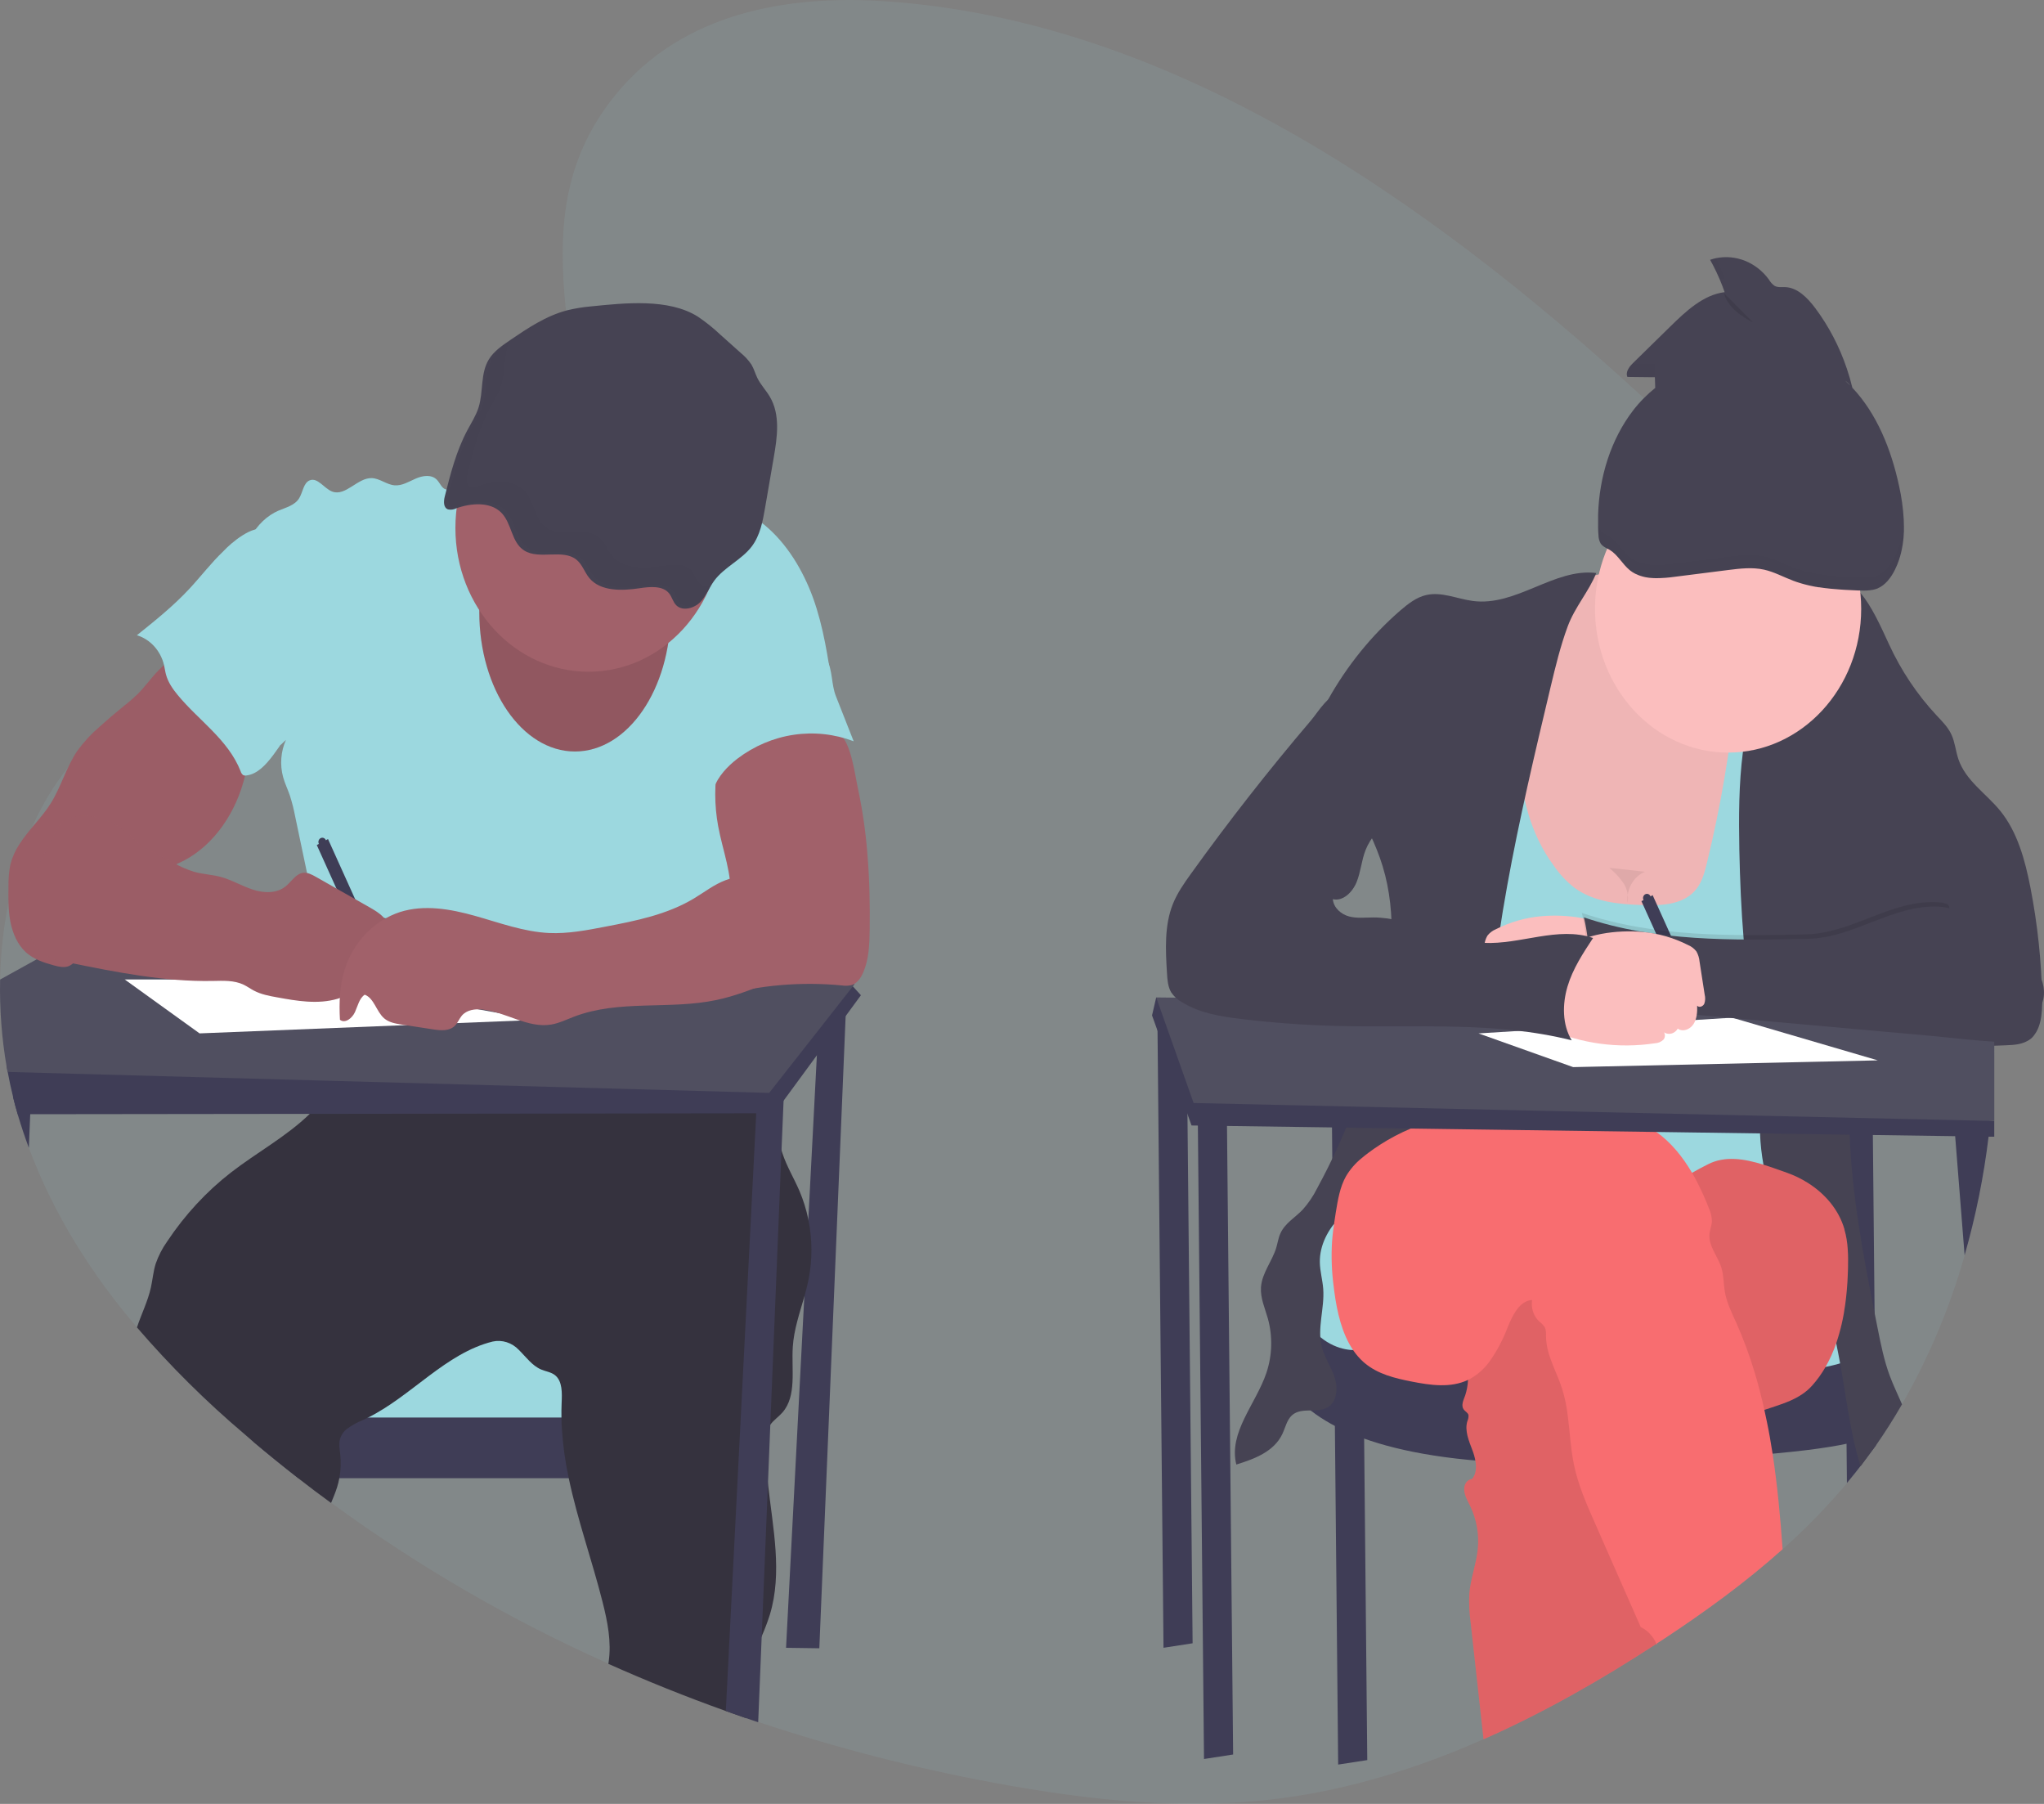 <svg xmlns="http://www.w3.org/2000/svg" width="136" height="120" viewBox="0 0 136 120" fill="none"><rect x="0" y="0" width="136" height="120" fill="#808080" stroke="none"/><g clip-path="url(#clip0_124_146572)"><path opacity="0.1" d="M132.693 69.564C132.693 69.655 132.693 69.746 132.693 69.836C132.678 71.408 132.592 72.976 132.434 74.54C132.435 74.549 132.435 74.559 132.434 74.568C132.422 74.698 132.408 74.827 132.394 74.957C132.37 75.176 132.346 75.395 132.318 75.614C131.995 78.288 131.462 80.927 130.722 83.503C129.732 86.983 128.333 90.312 126.558 93.407C126.012 94.354 125.43 95.27 124.813 96.155C124.483 96.625 124.147 97.083 123.8 97.535C123.556 97.85 123.308 98.161 123.056 98.467L122.898 98.656C121.568 100.232 120.134 101.704 118.608 103.058C116.118 105.287 113.436 107.227 110.712 109.026C110.557 109.129 110.4 109.231 110.244 109.325C110.233 109.334 110.222 109.341 110.209 109.347C106.507 111.765 102.667 113.947 98.711 115.694C94.38 117.611 89.908 119.005 85.32 119.615C78.925 120.464 72.452 119.773 66.095 118.587C60.809 117.606 55.586 116.258 50.46 114.552L49.616 114.267C49.178 114.116 48.742 113.963 48.305 113.807C45.67 112.865 43.064 111.819 40.487 110.668C34.017 107.79 27.835 104.206 22.039 99.971C21.301 99.434 20.574 98.887 19.857 98.327C18.855 97.548 17.865 96.746 16.888 95.921L16.284 95.416C13.725 93.252 11.328 90.874 9.114 88.304C6.136 84.804 3.592 80.856 1.919 76.35C1.655 75.641 1.413 74.919 1.194 74.184L1.173 74.111C1.062 73.737 0.96 73.364 0.866 72.975C0.728 72.419 0.606 71.856 0.502 71.287C0.48 71.178 0.461 71.069 0.443 70.958C0.112 69.04 -0.034 67.091 0.007 65.14C0.041 63.432 0.227 61.73 0.56 60.06C0.902 58.328 1.428 56.644 2.128 55.043C2.761 53.603 3.567 52.26 4.526 51.049C5.2 50.202 5.957 49.437 6.785 48.768C8.287 47.561 9.951 46.72 11.677 46.055C12.488 45.741 13.309 45.466 14.135 45.21C14.721 45.028 15.309 44.855 15.894 44.684L17.621 44.181C18.728 43.855 19.835 43.52 20.925 43.159C23.897 42.178 26.81 40.992 29.504 39.223C29.93 38.943 30.364 38.637 30.799 38.308C31.352 37.893 31.898 37.441 32.437 36.954C32.983 36.461 33.517 35.934 34.026 35.375C34.105 35.288 34.182 35.201 34.26 35.113C34.675 34.641 35.077 34.146 35.451 33.632C35.634 33.381 35.811 33.126 35.98 32.866C36.213 32.505 36.435 32.139 36.639 31.763C37.666 29.88 38.3 27.803 38.225 25.614C38.214 25.253 38.184 24.893 38.135 24.536C37.955 23.217 37.782 21.929 37.655 20.669C37.121 15.458 37.347 10.733 40.968 6.293C45.47 0.775 52.536 -0.351 58.969 0.09C77.567 1.36 94.498 12.828 109.377 26.48C110.663 27.66 111.934 28.855 113.19 30.067C113.506 30.372 113.823 30.678 114.141 30.987C116.493 33.275 118.809 35.648 120.966 38.19C121.141 38.396 121.315 38.602 121.486 38.81C121.592 38.939 121.698 39.066 121.802 39.196C122.474 40.018 123.127 40.859 123.76 41.721C125.455 44.009 126.952 46.46 128.232 49.043C130.192 53.098 131.518 57.474 132.159 61.995C132.399 63.637 132.558 65.291 132.633 66.952C132.657 67.44 132.672 67.93 132.68 68.419C132.68 68.576 132.68 68.731 132.68 68.888C132.694 69.115 132.694 69.337 132.693 69.564Z" fill="#9CD8DF"></path><path d="M54.515 67.059L52.301 109.616L54.515 109.647L56.313 66.461L54.515 67.059Z" fill="#3F3D56"></path><path d="M46.35 88.617H18.953V95.043H46.35V88.617Z" fill="#9CD8DF"></path><path d="M48.149 94.297V98.332H19.848C18.846 97.553 17.857 96.751 16.879 95.926V94.297H48.149Z" fill="#3F3D56"></path><path d="M53.799 85.114C53.722 85.501 53.621 85.883 53.514 86.264C53.2 87.366 52.822 88.452 52.749 89.597C52.651 91.109 53.026 92.868 52.057 93.966C51.808 94.25 51.483 94.462 51.26 94.766C51.226 94.813 51.194 94.863 51.166 94.915C50.967 95.271 50.943 95.704 50.94 96.111C50.943 96.978 50.995 97.843 51.097 98.703C51.425 101.662 52.072 104.627 51.221 107.42C51.067 107.904 50.887 108.379 50.683 108.841C50.268 109.827 49.816 110.8 49.68 111.868C49.58 112.66 49.611 113.476 49.605 114.282C49.168 114.131 48.731 113.978 48.295 113.822C45.659 112.88 43.053 111.834 40.477 110.683C40.484 110.643 40.491 110.601 40.496 110.561C40.694 109.231 40.423 107.871 40.094 106.574C39.402 103.826 38.422 101.105 37.843 98.337C37.609 97.256 37.456 96.157 37.385 95.05C37.368 94.802 37.358 94.552 37.357 94.302C37.35 93.977 37.357 93.651 37.369 93.322C37.398 92.666 37.425 91.888 36.939 91.489C36.672 91.272 36.319 91.235 36.008 91.103C35.407 90.851 34.996 90.265 34.52 89.796C34.293 89.558 34.016 89.383 33.712 89.287C33.409 89.19 33.088 89.175 32.778 89.243C29.668 90.012 27.382 92.862 24.487 94.302C24.375 94.359 24.263 94.413 24.15 94.464C23.775 94.612 23.419 94.809 23.088 95.05C22.856 95.224 22.688 95.48 22.612 95.774C22.539 96.091 22.603 96.423 22.639 96.749C22.697 97.278 22.676 97.815 22.576 98.337C22.539 98.54 22.489 98.739 22.428 98.935C22.318 99.289 22.17 99.636 22.029 99.981C21.291 99.445 20.563 98.897 19.846 98.337C18.845 97.558 17.855 96.756 16.877 95.931L16.284 95.416C13.725 93.252 11.327 90.874 9.113 88.304C9.408 87.408 9.834 86.574 10.039 85.655C10.155 85.127 10.198 84.579 10.359 84.066C10.544 83.535 10.801 83.036 11.122 82.587C12.299 80.815 13.736 79.262 15.376 77.99C17.09 76.663 19.07 75.599 20.613 74.093C21.239 73.501 21.779 72.81 22.214 72.044C22.24 71.998 22.265 71.949 22.287 71.895C22.408 71.624 22.491 71.337 22.535 71.04C22.646 70.371 22.629 69.635 22.684 68.993C24.564 69.344 26.48 69.407 28.375 69.178C30.582 68.911 32.741 68.249 34.948 67.992C35.114 67.971 35.281 67.954 35.449 67.939C36.156 67.878 36.864 67.865 37.574 67.874C38.168 67.874 38.761 67.902 39.355 67.923L45.89 68.162C46.614 68.189 47.352 68.219 48.026 68.504C48.826 68.843 49.467 69.519 49.98 70.262C50.045 70.357 50.11 70.453 50.171 70.552C50.593 71.217 50.932 71.94 51.178 72.702C51.205 72.779 51.23 72.851 51.253 72.936C51.315 73.144 51.369 73.353 51.418 73.566C51.455 73.731 51.488 73.897 51.519 74.065C51.671 74.892 51.761 75.738 52.002 76.538C52.018 76.596 52.036 76.654 52.056 76.711C52.345 77.587 52.825 78.371 53.188 79.213C53.449 79.822 53.648 80.46 53.782 81.115C54.053 82.431 54.059 83.795 53.799 85.114Z" fill="#35323E"></path><path d="M33.938 31.637C33.354 31.135 32.507 31.503 31.823 31.827C31.25 32.1 30.66 32.331 30.058 32.516C29.934 32.567 29.801 32.582 29.67 32.559C29.394 32.488 29.277 32.133 29.071 31.918C28.713 31.546 28.126 31.634 27.664 31.836C27.202 32.038 26.745 32.329 26.25 32.284C25.721 32.24 25.262 31.818 24.728 31.805C23.787 31.781 22.997 33.033 22.107 32.701C21.565 32.5 21.139 31.738 20.605 31.954C20.189 32.124 20.152 32.745 19.902 33.15C19.607 33.622 19.033 33.755 18.541 33.964C16.993 34.625 15.968 36.488 16.17 38.272C16.282 39.257 16.723 40.16 17.015 41.1C17.881 43.833 17.584 46.916 18.676 49.551C18.814 49.411 18.892 49.359 19.026 49.22C18.681 49.993 18.614 50.877 18.839 51.7C18.954 52.114 19.141 52.5 19.282 52.905C19.428 53.359 19.547 53.823 19.636 54.295L20.84 60.03C21.31 62.271 21.782 64.513 21.864 66.808C21.915 68.301 21.809 69.795 21.548 71.261C23.729 70.871 25.724 69.827 27.934 69.84C28.745 69.84 29.549 69.99 30.352 70.109C32.696 70.463 35.061 70.637 37.427 70.628C37.795 70.65 38.164 70.594 38.512 70.463C38.816 70.323 39.066 70.073 39.353 69.892C39.916 69.534 40.599 69.444 41.248 69.444C44.207 69.386 47.059 70.556 49.999 70.968C51.16 68.337 51.229 65.184 50.338 62.433C50.074 61.615 49.718 60.819 49.613 59.96C49.571 59.431 49.56 58.901 49.58 58.371C49.575 57.015 49.349 55.67 48.912 54.399C48.74 53.902 48.534 53.395 48.552 52.864C48.57 52.334 48.812 51.839 49.05 51.37C49.533 50.414 50.019 49.448 50.701 48.642C51.4 47.808 52.274 47.173 53.139 46.549L55.274 45.001C54.982 43.009 54.606 40.911 53.824 39.079C53.042 37.247 51.873 35.563 50.291 34.492C49.758 34.145 49.2 33.845 48.623 33.595C47.815 33.227 46.973 32.903 46.097 32.848C45.101 32.786 44.12 33.075 43.136 33.254C40.04 33.818 36.395 33.749 33.938 31.637Z" fill="#9CD8DF"></path><path d="M57.282 66.205L56.267 67.59L54.352 70.201L52.138 73.218L51.519 74.06H50.32L20.613 74.098L2.01 74.12H1.18C1.069 73.747 0.967 73.373 0.873 72.984C0.734 72.429 0.613 71.866 0.509 71.296C0.487 71.187 0.467 71.078 0.449 70.967L7.199 66.202L9.736 66.187L17.499 66.139L21.834 66.112H22.625H23.122L26.011 66.096L48.031 65.96L49.157 65.952H49.646L50.94 65.945L55.753 65.915L56.678 65.535L56.745 65.613L57.282 66.205Z" fill="#3F3D56"></path><path d="M56.866 65.456L56.751 65.606L55.996 66.567L54.441 68.55L51.179 72.702L22.288 71.906L0.502 71.308C0.48 71.199 0.461 71.09 0.443 70.979C0.112 69.062 -0.034 67.112 0.007 65.162L2.423 63.826L2.976 63.518L7.283 61.127L11.064 59.035L20.924 60.419L23.107 60.725L24.095 60.863L25.541 61.066L25.663 61.084L48.337 64.259L50.843 64.611L52.314 64.817L56.847 65.453L56.866 65.456Z" fill="#504F60"></path><path d="M52.16 72.629L52.137 73.216L51.998 76.532L51.254 94.763L51.096 98.704L50.681 108.841L50.447 114.568L49.603 114.282C49.166 114.132 48.729 113.978 48.293 113.822L50.317 74.072L50.36 73.239L51.251 72.94L52.16 72.629Z" fill="#3F3D56"></path><path d="M2.074 72.582L2.011 74.117L1.92 76.358C1.656 75.65 1.415 74.928 1.195 74.193L1.174 74.12C1.064 73.746 0.961 73.373 0.867 72.984L2.074 72.582Z" fill="#3F3D56"></path><path d="M38.255 49.991C41.771 49.991 44.62 45.843 44.62 40.726C44.62 35.609 41.771 31.461 38.255 31.461C34.74 31.461 31.891 35.609 31.891 40.726C31.891 45.843 34.74 49.991 38.255 49.991Z" fill="#A1616A"></path><path opacity="0.1" d="M38.255 49.991C41.771 49.991 44.62 45.843 44.62 40.726C44.62 35.609 41.771 31.461 38.255 31.461C34.74 31.461 31.891 35.609 31.891 40.726C31.891 45.843 34.74 49.991 38.255 49.991Z" fill="black"></path><path d="M39.156 44.686C44.047 44.686 48.012 40.404 48.012 35.122C48.012 29.84 44.047 25.559 39.156 25.559C34.266 25.559 30.301 29.84 30.301 35.122C30.301 40.404 34.266 44.686 39.156 44.686Z" fill="#A1616A"></path><path d="M39.332 20.381C38.791 20.427 38.254 20.516 37.725 20.645C36.325 21.013 35.114 21.829 33.935 22.63C33.407 22.99 32.863 23.365 32.535 23.894C31.946 24.843 32.174 26.05 31.843 27.104C31.672 27.645 31.356 28.131 31.089 28.634C30.354 30.015 29.97 31.532 29.592 33.033C29.515 33.344 29.492 33.766 29.806 33.885C29.987 33.926 30.175 33.903 30.343 33.819C31.335 33.465 32.596 33.364 33.332 34.082C34.068 34.801 34.006 36.076 34.882 36.623C35.885 37.255 37.451 36.491 38.362 37.237C38.752 37.557 38.893 38.069 39.213 38.455C39.957 39.352 41.389 39.308 42.581 39.127C43.264 39.023 44.103 38.953 44.518 39.471C44.717 39.716 44.774 40.052 45.005 40.273C45.42 40.674 46.179 40.471 46.585 40.06C46.99 39.649 47.184 39.093 47.522 38.631C48.179 37.735 49.334 37.246 50.012 36.36C50.58 35.613 50.751 34.677 50.906 33.775L51.483 30.429C51.717 29.072 51.93 27.59 51.223 26.394C50.971 25.964 50.61 25.593 50.393 25.148C50.248 24.849 50.166 24.534 49.997 24.251C49.797 23.957 49.558 23.696 49.287 23.477L47.922 22.256C47.455 21.815 46.955 21.415 46.429 21.061C44.479 19.834 41.559 20.157 39.332 20.381Z" fill="#464353"></path><path d="M10.162 45.016C9.834 45.392 9.531 45.799 9.18 46.152C8.871 46.449 8.548 46.728 8.211 46.989C7.669 47.427 7.139 47.881 6.62 48.35C6.079 48.812 5.59 49.34 5.162 49.923C4.423 50.995 4.073 52.328 3.381 53.435C2.769 54.417 1.907 55.192 1.286 56.167C1.014 56.576 0.811 57.035 0.688 57.522C0.597 57.993 0.555 58.474 0.565 58.955C0.553 59.744 0.542 60.542 0.691 61.315C0.841 62.087 1.169 62.846 1.73 63.353C2.252 63.824 2.926 64.04 3.586 64.22C3.926 64.311 4.294 64.396 4.618 64.251C4.855 64.122 5.061 63.934 5.219 63.704L6.902 61.612C8.029 60.207 9.199 58.773 10.745 57.951C11.229 57.695 11.74 57.503 12.226 57.255C14.284 56.183 15.74 53.989 16.305 51.599C16.443 51.014 16.532 50.418 16.621 49.822L16.865 48.187C16.884 48.105 16.884 48.019 16.865 47.937C16.827 47.845 16.765 47.767 16.688 47.71C15.515 46.687 14.417 45.568 13.403 44.363C13.162 44.076 12.937 43.683 12.659 43.442C12.31 43.144 12.336 43.166 11.917 43.442C11.272 43.883 10.682 44.412 10.162 45.016Z" fill="#A1616A"></path><path d="M21.684 55.895C21.67 55.861 21.65 55.829 21.624 55.803C21.599 55.777 21.569 55.757 21.536 55.744C21.503 55.731 21.468 55.725 21.433 55.727C21.398 55.729 21.364 55.738 21.332 55.755C21.301 55.771 21.273 55.794 21.25 55.823C21.227 55.852 21.209 55.885 21.198 55.921C21.187 55.957 21.183 55.995 21.187 56.033C21.19 56.07 21.2 56.107 21.216 56.14L21.078 56.214L25.204 65.347L25.95 64.954L21.824 55.815L21.684 55.895Z" fill="#3F3D56"></path><path opacity="0.04" d="M10.162 45.016C9.834 45.392 9.531 45.799 9.18 46.152C8.871 46.449 8.548 46.728 8.211 46.989C7.669 47.427 7.139 47.881 6.62 48.35C6.079 48.812 5.59 49.34 5.162 49.923C4.423 50.995 4.073 52.328 3.381 53.435C2.769 54.417 1.907 55.192 1.286 56.167C1.014 56.576 0.811 57.035 0.688 57.522C0.597 57.993 0.555 58.474 0.565 58.955C0.553 59.744 0.542 60.542 0.691 61.315C0.841 62.087 1.169 62.846 1.73 63.353C2.252 63.824 2.926 64.04 3.586 64.22C3.926 64.311 4.294 64.396 4.618 64.251C4.855 64.122 5.061 63.934 5.219 63.704L6.902 61.612C8.029 60.207 9.199 58.773 10.745 57.951C11.229 57.695 11.74 57.503 12.226 57.255C14.284 56.183 15.74 53.989 16.305 51.599C16.443 51.014 16.532 50.418 16.621 49.822L16.865 48.187C16.884 48.105 16.884 48.019 16.865 47.937C16.827 47.845 16.765 47.767 16.688 47.71C15.515 46.687 14.417 45.568 13.403 44.363C13.162 44.076 12.937 43.683 12.659 43.442C12.31 43.144 12.336 43.166 11.917 43.442C11.272 43.883 10.682 44.412 10.162 45.016Z" fill="black"></path><path d="M57.866 61.849C57.852 62.803 57.818 63.784 57.451 64.654C57.293 65.031 57.048 65.401 56.681 65.525C56.46 65.581 56.23 65.59 56.005 65.552C53.29 65.294 50.555 65.529 47.912 66.245C48.617 64.721 48.212 62.894 48.407 61.202C48.461 60.74 48.559 60.286 48.597 59.823C48.735 58.179 48.083 56.583 47.784 54.96C47.525 53.555 47.525 52.109 47.784 50.704C47.835 50.343 47.95 49.995 48.123 49.681C48.326 49.375 48.593 49.124 48.901 48.95C50.022 48.261 51.343 48.182 52.602 48.273C53.451 48.334 55.151 48.248 55.858 48.811C56.632 49.428 56.877 51.501 57.086 52.459C57.398 53.928 57.611 55.42 57.722 56.922C57.858 58.56 57.887 60.205 57.866 61.849Z" fill="#A1616A"></path><path d="M8.297 65.156L13.278 68.743L35.694 67.846L20.888 65.156H8.297Z" fill="white"></path><path d="M14.868 36.662C14.05 37.441 13.357 38.358 12.582 39.188C11.52 40.326 10.312 41.294 9.109 42.258C9.54 42.389 9.933 42.637 10.248 42.98C10.564 43.324 10.791 43.749 10.908 44.216C10.961 44.436 10.987 44.664 11.046 44.879C11.185 45.389 11.489 45.828 11.816 46.224C13.219 47.932 15.182 49.197 16.01 51.305C16.037 51.408 16.095 51.497 16.176 51.559C16.243 51.591 16.318 51.601 16.39 51.586C17.139 51.501 17.712 50.849 18.189 50.216C19.185 48.871 20.05 47.385 20.541 45.745C21.032 44.104 21.111 42.29 20.576 40.664C20.309 39.854 19.896 39.11 19.487 38.373C19.128 37.728 18.77 37.085 18.413 36.442C18.226 36.103 17.988 35.414 17.622 35.247C16.83 34.879 15.376 36.114 14.868 36.662Z" fill="#9CD8DF"></path><path d="M55.622 46.322L56.799 49.31C55.517 48.826 54.148 48.679 52.803 48.881C51.458 49.082 50.176 49.626 49.065 50.468C48.394 50.987 47.778 51.638 47.475 52.466C47.325 52.497 47.171 52.481 47.029 52.421C46.887 52.361 46.764 52.259 46.674 52.127C46.497 51.859 46.394 51.541 46.378 51.212C46.268 50.065 46.671 48.94 47.069 47.867C47.255 47.364 47.446 46.852 47.775 46.444C48.104 46.036 48.542 45.767 48.979 45.513C50.374 44.68 51.835 43.983 53.344 43.43C53.981 43.207 54.648 43.212 55.005 43.854C55.419 44.621 55.298 45.506 55.622 46.322Z" fill="#9CD8DF"></path><path d="M8.328 55.288C8.623 55.542 8.882 55.842 9.185 56.084C9.505 56.324 9.846 56.531 10.203 56.701L11.568 57.41C11.99 57.647 12.433 57.841 12.889 57.989C13.473 58.158 14.086 58.175 14.672 58.331C15.413 58.529 16.089 58.94 16.819 59.177C17.548 59.415 18.401 59.454 19.01 58.959C19.391 58.65 19.679 58.139 20.151 58.062C20.455 58.019 20.748 58.178 21.02 58.331L24.57 60.347C25.049 60.619 25.555 60.921 25.806 61.44C26.056 61.958 25.887 62.746 25.36 62.88C25.176 62.903 24.991 62.915 24.807 62.915C24.624 62.939 24.425 63.055 24.4 63.254C24.399 63.377 24.429 63.499 24.487 63.605C24.646 63.999 24.693 64.472 24.508 64.854C24.322 65.237 23.867 65.475 23.503 65.303C23.565 65.881 22.983 66.286 22.464 66.44C21.155 66.827 19.767 66.589 18.429 66.344C17.903 66.249 17.369 66.15 16.891 65.896C16.661 65.775 16.448 65.619 16.215 65.507C15.578 65.201 14.852 65.241 14.155 65.255C10.93 65.316 7.732 64.671 4.561 64.028C3.973 63.908 3.368 63.781 2.866 63.43C1.897 62.749 1.537 61.35 1.696 60.113C1.856 58.876 2.437 57.755 3.008 56.667L3.748 55.258C3.845 55.042 3.981 54.849 4.147 54.69C5.236 53.792 7.396 54.478 8.328 55.288Z" fill="#A1616A"></path><path opacity="0.04" d="M8.328 55.288C8.623 55.542 8.882 55.842 9.185 56.084C9.505 56.324 9.846 56.531 10.203 56.701L11.568 57.41C11.99 57.647 12.433 57.841 12.889 57.989C13.473 58.158 14.086 58.175 14.672 58.331C15.413 58.529 16.089 58.94 16.819 59.177C17.548 59.415 18.401 59.454 19.01 58.959C19.391 58.65 19.679 58.139 20.151 58.062C20.455 58.019 20.748 58.178 21.02 58.331L24.57 60.347C25.049 60.619 25.555 60.921 25.806 61.44C26.056 61.958 25.887 62.746 25.36 62.88C25.176 62.903 24.991 62.915 24.807 62.915C24.624 62.939 24.425 63.055 24.4 63.254C24.399 63.377 24.429 63.499 24.487 63.605C24.646 63.999 24.693 64.472 24.508 64.854C24.322 65.237 23.867 65.475 23.503 65.303C23.565 65.881 22.983 66.286 22.464 66.44C21.155 66.827 19.767 66.589 18.429 66.344C17.903 66.249 17.369 66.15 16.891 65.896C16.661 65.775 16.448 65.619 16.215 65.507C15.578 65.201 14.852 65.241 14.155 65.255C10.93 65.316 7.732 64.671 4.561 64.028C3.973 63.908 3.368 63.781 2.866 63.43C1.897 62.749 1.537 61.35 1.696 60.113C1.856 58.876 2.437 57.755 3.008 56.667L3.748 55.258C3.845 55.042 3.981 54.849 4.147 54.69C5.236 53.792 7.396 54.478 8.328 55.288Z" fill="black"></path><path d="M50.568 57.87C49.847 58.238 49.019 58.273 48.267 58.556C47.514 58.838 46.874 59.346 46.184 59.76C44.385 60.845 42.31 61.255 40.272 61.645C39.036 61.884 37.781 62.123 36.536 62.066C34.85 61.988 33.231 61.382 31.599 60.924C29.966 60.467 28.224 60.159 26.607 60.673C25.762 60.951 24.99 61.44 24.353 62.1C23.715 62.76 23.232 63.574 22.94 64.474C22.601 65.548 22.554 66.706 22.619 67.839C22.959 68.109 23.435 67.734 23.62 67.323C23.806 66.912 23.907 66.409 24.267 66.17C24.891 66.398 25.043 67.296 25.558 67.74C25.879 68.018 26.308 68.091 26.716 68.154L28.819 68.477C29.325 68.555 29.913 68.607 30.28 68.221C30.459 68.034 30.557 67.773 30.72 67.573C31.055 67.172 31.614 67.103 32.112 67.157C33.667 67.325 35.126 68.414 36.67 68.156C37.201 68.067 37.695 67.822 38.202 67.629C41.203 66.485 44.538 67.181 47.66 66.525C48.852 66.276 49.999 65.833 51.132 65.367C51.748 65.115 52.37 64.85 52.896 64.423C53.394 64.009 53.787 63.466 54.038 62.843C54.289 62.221 54.389 61.54 54.33 60.865C54.214 59.835 53.738 58.892 53 58.229C52.757 58.005 52.437 57.576 52.145 57.435C51.587 57.171 51.041 57.629 50.568 57.87Z" fill="#A1616A"></path><g opacity="0.1"><path opacity="0.1" d="M46.521 38.78C46.29 38.559 46.233 38.223 46.034 37.978C45.619 37.459 44.78 37.53 44.097 37.634C42.905 37.815 41.468 37.857 40.729 36.962C40.409 36.576 40.268 36.065 39.878 35.744C38.967 34.997 37.401 35.762 36.398 35.13C35.522 34.578 35.579 33.299 34.848 32.589C34.117 31.88 32.851 31.972 31.859 32.326C31.692 32.41 31.503 32.433 31.323 32.392C31.008 32.273 31.03 31.851 31.108 31.54C31.486 30.038 31.87 28.522 32.605 27.141C32.872 26.637 33.188 26.152 33.359 25.611C33.66 24.663 33.506 23.592 33.9 22.695C33.477 22.994 33.07 23.32 32.809 23.741C32.219 24.69 32.447 25.898 32.117 26.951C31.945 27.492 31.63 27.978 31.363 28.481C30.628 29.862 30.243 31.379 29.866 32.881C29.788 33.192 29.766 33.613 30.08 33.733C30.261 33.773 30.449 33.75 30.617 33.667C31.609 33.313 32.869 33.211 33.605 33.93C34.342 34.648 34.279 35.923 35.155 36.47C36.158 37.102 37.725 36.339 38.635 37.084C39.025 37.404 39.166 37.917 39.486 38.302C40.231 39.199 41.663 39.156 42.854 38.975C43.538 38.87 44.376 38.8 44.791 39.318C44.99 39.563 45.047 39.9 45.278 40.121C45.693 40.521 46.453 40.318 46.858 39.907C47.118 39.615 47.341 39.286 47.52 38.93C47.16 39.048 46.777 39.03 46.521 38.78Z" fill="black"></path><path opacity="0.1" d="M49.041 37.138C48.952 37.262 48.869 37.391 48.793 37.525C49.324 37.116 49.887 36.733 50.285 36.212C50.388 36.077 50.48 35.933 50.561 35.781C50.009 36.209 49.434 36.602 49.041 37.138Z" fill="black"></path></g><path d="M77 66.727L77.415 109.614L79.352 109.315L78.937 66.727H77Z" fill="#3F3D56"></path><path d="M88.621 74.496L89.036 117.384L90.973 117.085L90.558 74.496H88.621Z" fill="#3F3D56"></path><path d="M124.809 96.164L124.801 95.341V94.85L124.728 87.307L124.613 75.514L124.593 74.496H122.656L122.666 75.476L122.727 81.793L122.753 84.528L122.775 86.742L122.811 90.571L122.833 92.829V93.068L122.862 96.035L122.887 98.652L123.045 98.464C123.299 98.158 123.547 97.847 123.789 97.531L124.809 96.164Z" fill="#3F3D56"></path><path d="M86.478 81.445L85.371 83.233L86.478 91.375L95.887 94.156H111.107L120.24 94.752L124.59 91.537L123.837 86.013L120.516 81.445H86.478Z" fill="#9CD8DF"></path><path d="M85.372 83.234L84.818 88.199C84.818 88.199 81.912 97.931 105.297 97.335C128.681 96.739 124.668 94.753 124.668 94.753L124.53 88.994C124.53 88.994 125.345 91.719 113.46 91.35C101.576 90.981 90.491 89.789 90.491 89.789C90.491 89.789 86.34 90.582 85.372 83.234Z" fill="#3F3D56"></path><path d="M104.85 38.738C103.516 39.394 102.506 40.665 101.829 42.072C101.153 43.478 100.772 45.021 100.397 46.555C100.001 48.171 99.604 49.793 99.399 51.45C99.034 54.397 99.308 57.495 100.562 60.141C101.815 62.788 104.132 64.923 106.844 65.433C107.891 65.631 108.968 65.591 110.026 65.473C111.939 65.254 113.824 64.805 115.645 64.135C117.548 63.441 119.528 62.371 120.375 60.4C120.866 59.257 120.907 57.953 120.884 56.695C120.818 53.266 120.339 49.86 119.457 46.565C119.201 45.609 118.904 44.645 118.361 43.839C117.819 43.034 117.077 42.444 116.32 41.897C113.084 39.543 108.831 36.783 104.85 38.738Z" fill="#FBBEBE"></path><path opacity="0.05" d="M104.85 38.738C103.516 39.394 102.506 40.665 101.829 42.072C101.153 43.478 100.772 45.021 100.397 46.555C100.001 48.171 99.604 49.793 99.399 51.45C99.034 54.397 99.308 57.495 100.562 60.141C101.815 62.788 104.132 64.923 106.844 65.433C107.891 65.631 108.968 65.591 110.026 65.473C111.939 65.254 113.824 64.805 115.645 64.135C117.548 63.441 119.528 62.371 120.375 60.4C120.866 59.257 120.907 57.953 120.884 56.695C120.818 53.266 120.339 49.86 119.457 46.565C119.201 45.609 118.904 44.645 118.361 43.839C117.819 43.034 117.077 42.444 116.32 41.897C113.084 39.543 108.831 36.783 104.85 38.738Z" fill="black"></path><path d="M103.354 57.546C103.74 58.119 104.207 58.623 104.737 59.04C106.055 60.023 107.746 60.156 109.345 60.21C110.629 60.252 112.101 60.173 112.907 59.091C113.269 58.604 113.432 57.982 113.579 57.377C114.484 53.66 115.127 49.875 115.502 46.054L119.166 46.068C120.752 53.4 120.622 61.023 120.484 68.553L120.283 79.533L117.922 79.263C112.317 78.622 106.704 77.981 101.068 77.87C97.766 77.805 94.463 77.922 91.172 78.223L96.312 61.716C96.979 59.57 97.653 57.396 97.809 55.141C98.035 51.87 97.185 48.417 98.363 45.391C98.457 45.147 98.576 44.895 98.79 44.767C99.005 44.641 99.276 44.672 99.522 44.706C99.987 44.773 101.408 44.706 101.746 45.028C102.244 45.494 101.915 45.564 101.739 46.316C101.425 47.66 101.127 48.905 101.132 50.307C101.136 52.852 101.866 55.539 103.354 57.546Z" fill="#9CD8DF"></path><path d="M124.809 96.166C125.426 95.281 126.008 94.365 126.554 93.418C126.277 92.778 125.973 92.154 125.73 91.501C125.36 90.499 125.146 89.438 124.936 88.385C124.864 88.026 124.793 87.668 124.722 87.309C123.947 83.407 123.219 79.45 123.068 75.495C123.054 75.166 123.046 74.837 123.042 74.508C123.042 74.461 123.042 74.414 123.042 74.359C123.042 73.999 123.042 73.639 123.042 73.28C123.058 72.383 123.111 71.479 123.207 70.58C123.225 70.403 123.245 70.227 123.267 70.051C123.267 70.012 123.276 69.975 123.281 69.936L132.69 69.565L133.482 69.534C134.026 69.513 134.601 69.48 135.049 69.147C135.804 68.588 135.892 67.442 135.88 66.457C135.834 63.968 135.573 61.489 135.099 59.053C134.742 57.22 134.233 55.348 133.09 53.94C132.152 52.784 130.793 51.942 130.305 50.503C130.124 49.968 130.078 49.381 129.843 48.87C129.607 48.359 129.219 47.984 128.852 47.589C127.561 46.208 126.491 44.607 125.683 42.849C125.123 41.63 124.516 40.285 123.784 39.442C123.748 39.399 123.712 39.359 123.674 39.32C123.052 38.655 122.339 38.363 121.495 38.816C121.343 38.898 121.199 38.995 121.063 39.106C120.762 39.354 120.487 39.637 120.243 39.949C119.39 41.008 118.642 42.159 118.011 43.386C117.567 44.249 117.186 45.148 116.871 46.076C116.622 46.808 116.416 47.557 116.255 48.317C116.136 48.88 116.042 49.45 115.967 50.021C115.69 52.167 115.69 54.354 115.729 56.527C115.771 58.523 115.852 60.524 116.02 62.513C116.061 62.995 116.107 63.475 116.158 63.955C116.26 64.905 116.385 65.851 116.534 66.795C116.594 67.155 116.655 67.515 116.723 67.874C116.739 67.969 116.757 68.065 116.775 68.159L116.784 68.199C116.966 69.033 117.108 69.876 117.208 70.726C117.219 70.833 117.228 70.939 117.233 71.045C117.257 71.533 117.253 72.022 117.222 72.51C117.19 73.087 117.141 73.663 117.116 74.24C117.116 74.341 117.116 74.441 117.106 74.538C117.099 74.83 117.106 75.121 117.106 75.412C117.134 76.11 117.211 76.803 117.336 77.488C117.569 78.762 117.972 79.992 118.532 81.14C118.585 81.248 118.639 81.354 118.693 81.459C119.395 82.812 120.28 84.054 120.929 85.439C121.489 86.686 121.907 88.001 122.174 89.356C122.267 89.803 122.354 90.252 122.437 90.701C122.566 91.418 122.681 92.142 122.798 92.865C122.809 92.937 122.822 93.014 122.834 93.08C122.991 94.04 123.155 94.994 123.367 95.931C123.49 96.477 123.629 97.015 123.79 97.544L124.809 96.166Z" fill="#464353"></path><path d="M122.958 84.384C122.958 84.518 122.95 84.653 122.944 84.789C122.92 85.444 122.864 86.098 122.777 86.748C122.662 87.634 122.462 88.505 122.178 89.346C121.99 89.899 121.751 90.431 121.464 90.932C121.21 91.377 120.912 91.791 120.576 92.168C119.745 93.1 118.55 93.397 117.393 93.79C116.861 93.957 116.347 94.184 115.859 94.468C115.771 94.52 115.686 94.576 115.603 94.636L114.155 95.672C113.704 95.993 113.244 96.326 112.934 96.803C112.883 96.884 112.837 96.969 112.795 97.056C112.599 97.495 112.456 97.959 112.369 98.436C111.616 101.823 110.862 105.212 110.346 108.649C110.311 108.876 110.278 109.105 110.242 109.333L110.23 109.405C110.224 109.388 110.216 109.371 110.208 109.356C106.505 111.773 102.665 113.955 98.709 115.702L97.85 107.931C97.761 107.3 97.731 106.66 97.762 106.022C97.843 105.016 98.222 104.063 98.325 103.06C98.422 102.078 98.25 101.087 97.831 100.21C97.668 99.87 97.463 99.535 97.425 99.154C97.388 98.773 97.591 98.424 97.946 98.386C98.222 98.054 98.245 97.601 98.163 97.153C98.12 96.919 98.055 96.69 97.969 96.47C97.734 95.845 97.436 95.165 97.638 94.527C97.692 94.412 97.716 94.283 97.708 94.154C97.709 94.146 97.709 94.138 97.708 94.13C97.661 93.962 97.477 93.889 97.381 93.747C97.201 93.483 97.381 93.123 97.492 92.818C97.599 92.49 97.662 92.147 97.677 91.8C97.692 91.607 97.703 91.413 97.723 91.222C97.75 90.963 97.793 90.706 97.852 90.454C98.188 89.022 98.996 87.772 100.125 86.939C100.663 86.547 101.262 86.262 101.812 85.893C102.374 85.483 102.911 85.034 103.419 84.548C104.638 83.452 105.905 82.419 107.22 81.449C108.635 80.406 110.1 79.445 111.609 78.571C111.932 78.382 112.255 78.199 112.578 78.021C112.929 77.822 113.283 77.633 113.639 77.454C114.779 76.867 116.073 77.087 117.334 77.478C117.862 77.641 118.384 77.835 118.888 78.012C119.379 78.184 119.853 78.414 120.299 78.696C121.415 79.404 122.338 80.451 122.722 81.772C122.722 81.78 122.722 81.788 122.722 81.797C122.965 82.625 122.98 83.512 122.958 84.384Z" fill="#F86D70"></path><path opacity="0.1" d="M122.958 84.384C122.958 84.518 122.95 84.653 122.944 84.789C122.92 85.444 122.864 86.098 122.777 86.748C122.662 87.634 122.462 88.505 122.178 89.346C121.99 89.899 121.751 90.431 121.464 90.932C121.21 91.377 120.912 91.791 120.576 92.168C119.745 93.1 118.55 93.397 117.393 93.79C116.861 93.957 116.347 94.184 115.859 94.468C115.771 94.52 115.686 94.576 115.603 94.636L114.155 95.672C113.704 95.993 113.244 96.326 112.934 96.803C112.883 96.884 112.837 96.969 112.795 97.056C112.599 97.495 112.456 97.959 112.369 98.436C111.616 101.823 110.862 105.212 110.346 108.649C110.311 108.876 110.278 109.105 110.242 109.333L110.23 109.405C110.224 109.388 110.216 109.371 110.208 109.356C106.505 111.773 102.665 113.955 98.709 115.702L97.85 107.931C97.761 107.3 97.731 106.66 97.762 106.022C97.843 105.016 98.222 104.063 98.325 103.06C98.422 102.078 98.25 101.087 97.831 100.21C97.668 99.87 97.463 99.535 97.425 99.154C97.388 98.773 97.591 98.424 97.946 98.386C98.222 98.054 98.245 97.601 98.163 97.153C98.12 96.919 98.055 96.69 97.969 96.47C97.734 95.845 97.436 95.165 97.638 94.527C97.692 94.412 97.716 94.283 97.708 94.154C97.709 94.146 97.709 94.138 97.708 94.13C97.661 93.962 97.477 93.889 97.381 93.747C97.201 93.483 97.381 93.123 97.492 92.818C97.599 92.49 97.662 92.147 97.677 91.8C97.692 91.607 97.703 91.413 97.723 91.222C97.75 90.963 97.793 90.706 97.852 90.454C98.188 89.022 98.996 87.772 100.125 86.939C100.663 86.547 101.262 86.262 101.812 85.893C102.374 85.483 102.911 85.034 103.419 84.548C104.638 83.452 105.905 82.419 107.22 81.449C108.635 80.406 110.1 79.445 111.609 78.571C111.932 78.382 112.255 78.199 112.578 78.021C112.929 77.822 113.283 77.633 113.639 77.454C114.779 76.867 116.073 77.087 117.334 77.478C117.862 77.641 118.384 77.835 118.888 78.012C119.379 78.184 119.853 78.414 120.299 78.696C121.415 79.404 122.338 80.451 122.722 81.772C122.722 81.78 122.722 81.788 122.722 81.797C122.965 82.625 122.98 83.512 122.958 84.384Z" fill="black"></path><path d="M109.821 59.63C109.807 59.595 109.787 59.564 109.761 59.538C109.736 59.512 109.705 59.492 109.673 59.478C109.64 59.465 109.605 59.459 109.57 59.461C109.535 59.463 109.5 59.473 109.469 59.489C109.437 59.506 109.409 59.529 109.386 59.557C109.363 59.586 109.346 59.619 109.335 59.655C109.324 59.691 109.32 59.729 109.323 59.767C109.326 59.805 109.337 59.841 109.353 59.875L109.215 59.948L113.341 69.081L114.087 68.688L109.961 59.549L109.821 59.63Z" fill="#3F3D56"></path><path d="M114.981 50.065C119.871 50.065 123.836 45.783 123.836 40.501C123.836 35.219 119.871 30.938 114.981 30.938C110.09 30.938 106.125 35.219 106.125 40.501C106.125 45.783 110.09 50.065 114.981 50.065Z" fill="#FBBEBE"></path><path d="M126.669 34.578C126.628 33.818 126.523 33.063 126.357 32.324C125.836 29.907 124.886 27.528 123.249 25.793C123.148 25.369 123.027 24.951 122.888 24.54C122.885 24.529 122.882 24.519 122.878 24.51C122.39 23.061 121.684 21.71 120.789 20.509C120.27 19.813 119.597 19.125 118.77 19.099C118.537 19.09 118.291 19.133 118.078 19.018C117.921 18.909 117.789 18.762 117.692 18.59C117.282 18.031 116.739 17.604 116.12 17.354C115.502 17.104 114.832 17.041 114.183 17.172L114.097 17.192C114.049 17.202 114 17.214 113.959 17.228C113.917 17.241 113.843 17.264 113.784 17.283C113.848 17.396 113.91 17.512 113.971 17.628C114.135 17.944 114.288 18.267 114.428 18.596C114.544 18.872 114.652 19.151 114.75 19.435C113.333 19.61 112.179 20.696 111.125 21.73L108.643 24.163C108.638 24.167 108.634 24.172 108.63 24.176L108.558 24.251C108.54 24.27 108.522 24.29 108.506 24.311C108.499 24.317 108.493 24.324 108.488 24.332C108.467 24.356 108.448 24.381 108.428 24.407C108.394 24.454 108.363 24.503 108.336 24.556C108.322 24.578 108.31 24.602 108.3 24.626C108.296 24.633 108.293 24.641 108.29 24.649C108.281 24.669 108.273 24.69 108.266 24.711C108.266 24.714 108.266 24.717 108.266 24.72C108.263 24.733 108.259 24.745 108.257 24.758C108.228 24.863 108.237 24.976 108.28 25.075L109.917 25.094H110.109C110.118 25.33 110.125 25.568 110.133 25.804C109.873 26.014 109.624 26.238 109.386 26.476C109.126 26.736 108.883 27.013 108.657 27.307C107.18 29.233 106.41 31.721 106.332 34.226C106.332 34.303 106.332 34.375 106.332 34.456C106.332 34.685 106.332 34.913 106.332 35.14C106.332 35.29 106.344 35.439 106.356 35.589C106.356 35.783 106.404 35.974 106.494 36.143C106.506 36.162 106.519 36.18 106.533 36.197C106.616 36.294 106.715 36.373 106.826 36.43L106.945 36.493C107.004 36.524 107.061 36.554 107.117 36.588C107.638 36.907 107.947 37.521 108.421 37.915C108.449 37.938 108.477 37.96 108.504 37.98L108.567 38.024L108.605 38.051L108.658 38.084C108.692 38.107 108.728 38.127 108.765 38.145L108.831 38.181H108.842C108.897 38.208 108.953 38.234 109.009 38.256L109.088 38.286L109.112 38.295C109.134 38.302 109.157 38.311 109.181 38.317C109.228 38.332 109.274 38.346 109.319 38.358L109.458 38.391C109.512 38.401 109.567 38.411 109.622 38.419L109.704 38.431L109.787 38.44C109.919 38.453 110.052 38.46 110.186 38.462C110.605 38.459 111.024 38.428 111.441 38.368L114.972 37.92C115.773 37.82 116.591 37.72 117.381 37.896C118.05 38.045 118.667 38.389 119.318 38.633C119.464 38.688 119.611 38.739 119.759 38.782C119.813 38.798 119.869 38.816 119.924 38.831L120 38.852L120.177 38.899C120.241 38.915 120.304 38.931 120.368 38.945C120.458 38.966 120.547 38.984 120.636 39.002C120.697 39.015 120.76 39.026 120.822 39.038H120.834L121.011 39.068H121.054L121.186 39.087C121.249 39.097 121.313 39.106 121.378 39.114C121.519 39.133 121.66 39.149 121.802 39.163C122.03 39.187 122.26 39.205 122.493 39.22L122.723 39.235L122.953 39.247L123.645 39.28H123.675H123.772C124.059 39.301 124.348 39.285 124.633 39.232C124.682 39.221 124.731 39.209 124.779 39.194C124.828 39.179 124.868 39.165 124.918 39.147C125.436 38.931 125.816 38.437 126.078 37.908C126.134 37.796 126.185 37.684 126.232 37.569C126.279 37.454 126.322 37.337 126.361 37.221C126.409 37.071 126.451 36.929 126.487 36.78C126.498 36.739 126.507 36.699 126.516 36.657C126.524 36.615 126.543 36.533 126.554 36.47C126.589 36.298 126.615 36.125 126.635 35.95C126.635 35.895 126.647 35.838 126.653 35.783C126.665 35.633 126.675 35.495 126.68 35.348C126.68 35.237 126.68 35.125 126.68 35.013C126.679 34.892 126.669 34.732 126.669 34.578ZM123.122 25.657C123.009 25.544 122.895 25.435 122.778 25.331C122.908 25.42 123.023 25.53 123.12 25.657H123.122Z" fill="#464353"></path><path d="M97.987 39.976C96.945 39.837 95.911 39.344 94.883 39.586C94.24 39.736 93.686 40.168 93.171 40.611C91.256 42.27 89.627 44.281 88.36 46.551C88.145 46.891 87.995 47.273 87.916 47.675C87.85 48.141 87.967 48.615 88.107 49.062C89.053 52.082 91.078 54.605 91.999 57.633C92.968 60.819 92.632 64.301 91.918 67.565C91.033 71.594 89.594 75.457 87.65 79.026C87.387 79.557 87.056 80.046 86.668 80.479C86.164 81.002 85.488 81.376 85.189 82.06C85.051 82.359 85.01 82.7 84.912 83.019C84.635 83.916 83.966 84.684 83.901 85.63C83.852 86.352 84.169 87.035 84.362 87.722C84.686 88.903 84.651 90.165 84.263 91.323C83.562 93.4 81.727 95.289 82.26 97.425C83.448 97.056 84.766 96.576 85.326 95.385C85.524 94.964 85.622 94.462 85.956 94.154C86.621 93.543 87.754 94.095 88.461 93.534C88.995 93.106 89.015 92.231 88.777 91.558C88.539 90.886 88.129 90.294 87.947 89.602C87.628 88.354 88.138 87.035 88.043 85.745C87.999 85.147 87.829 84.575 87.817 83.98C87.793 82.825 88.385 81.739 89.172 80.954C89.96 80.17 90.933 79.65 91.89 79.137L95.51 77.194C96.823 76.492 98.262 75.636 98.692 74.124C98.856 73.557 98.857 72.954 98.865 72.362C98.988 63.319 101.086 54.459 103.171 45.701C103.495 44.344 103.824 42.981 104.306 41.678C104.787 40.375 105.73 39.329 106.21 38.119C103.424 37.766 100.88 40.368 97.987 39.976Z" fill="#464353"></path><path d="M117.941 96.702C118.261 98.794 118.456 100.931 118.608 103.057C116.117 105.287 113.436 107.226 110.711 109.025C110.556 109.129 110.4 109.23 110.244 109.324L110.231 109.396C110.225 109.379 110.218 109.363 110.209 109.347C109.998 108.853 109.628 108.46 109.169 108.238C108.147 105.922 107.127 103.605 106.108 101.289C105.554 100.038 105.001 98.776 104.724 97.426C104.724 97.398 104.712 97.368 104.708 97.34C104.497 96.294 104.449 95.207 104.309 94.148C104.238 93.541 104.112 92.943 103.931 92.364C103.765 91.848 103.537 91.347 103.335 90.844C103.086 90.222 102.877 89.593 102.867 88.922C102.867 88.708 102.88 88.474 102.783 88.294C102.679 88.14 102.552 88.007 102.405 87.9C102.223 87.725 102.084 87.503 102.003 87.254C101.921 87.006 101.9 86.739 101.94 86.479C101.11 86.525 100.642 87.489 100.309 88.306C100.006 89.106 99.608 89.859 99.124 90.548C98.772 91.04 98.325 91.442 97.813 91.727C97.767 91.751 97.722 91.775 97.674 91.796C96.519 92.346 95.17 92.151 93.918 91.903C92.823 91.687 91.692 91.418 90.811 90.682L90.717 90.602C90.457 90.368 90.224 90.1 90.025 89.804C89.288 88.716 88.962 87.283 88.78 85.918C88.764 85.79 88.747 85.661 88.732 85.533C88.606 84.569 88.571 83.594 88.628 82.622C88.645 82.383 88.668 82.144 88.697 81.906C88.717 81.757 88.737 81.595 88.761 81.44C88.76 81.435 88.76 81.431 88.761 81.426C88.797 81.18 88.836 80.932 88.874 80.679C89.013 79.832 89.151 78.962 89.566 78.233C89.839 77.779 90.184 77.381 90.585 77.055C90.734 76.928 90.888 76.807 91.043 76.691C91.294 76.503 91.553 76.323 91.816 76.154C92.477 75.727 93.172 75.362 93.891 75.064C94.063 74.992 94.237 74.925 94.412 74.86C95.09 74.6 95.819 74.538 96.526 74.68C97.153 74.777 97.786 74.817 98.419 74.799C100.042 74.765 101.672 74.43 103.292 74.213C105.542 73.914 107.959 73.879 109.921 75.11C110.015 75.168 110.107 75.229 110.198 75.294C111.167 75.978 111.947 76.937 112.577 78.009C112.715 78.234 112.835 78.466 112.954 78.701C113.229 79.239 113.477 79.793 113.697 80.359C113.828 80.638 113.899 80.944 113.904 81.256C113.9 81.315 113.893 81.374 113.881 81.432C113.844 81.645 113.769 81.851 113.743 82.066C113.656 82.88 114.297 83.56 114.536 84.336C114.691 84.841 114.674 85.382 114.761 85.914C114.887 86.661 115.226 87.334 115.531 88.006C116.012 89.088 116.423 90.205 116.762 91.349C117.003 92.145 117.209 92.954 117.39 93.77C117.449 94.032 117.505 94.294 117.558 94.557C117.709 95.281 117.832 95.989 117.941 96.702Z" fill="#F86D70"></path><path d="M132.691 74.57V75.617L132.513 75.614L132.313 75.611L130.088 75.581L124.606 75.503L123.068 75.482L122.669 75.476L120.36 75.445L117.105 75.398L110.201 75.301L98.22 75.134L93.896 75.074L92.161 75.05L90.564 75.028L89.569 75.013L88.627 74.999L81.641 74.902L79.703 74.875L79.281 74.869L79.007 74.106L77.016 68.56L76.652 67.547L76.929 66.352L78.174 67.248L78.941 67.351L91.561 69.046L93.93 69.364L98.953 70.04L103.873 70.7L105.802 70.959L117.216 72.492L120.406 72.921L123.046 73.275L132.432 74.536L132.691 74.57Z" fill="#3F3D56"></path><path d="M76.93 66.352L79.42 73.375L132.692 74.57V66.949L76.93 66.352Z" fill="#504F60"></path><path d="M79.695 74.125L80.11 117.013L82.048 116.714L81.632 74.125H79.695Z" fill="#3F3D56"></path><path d="M132.513 75.613H132.314C131.991 78.287 131.457 80.926 130.718 83.502L130.089 75.582L130.062 75.244L132.39 74.954L132.467 74.945L132.513 75.613Z" fill="#3F3D56"></path><path d="M124.942 70.538L104.671 70.987L98.375 68.745L115.256 67.699L124.942 70.538Z" fill="white"></path><path d="M99.516 61.821C99.301 61.91 99.111 62.057 98.963 62.247C98.847 62.453 98.776 62.686 98.756 62.926L98.416 65.118C98.364 65.319 98.373 65.532 98.442 65.726C98.531 65.91 98.788 66.006 98.917 65.853C98.9 66.282 98.935 66.739 99.166 67.089C99.397 67.439 99.881 67.623 100.208 67.379C100.259 67.469 100.328 67.546 100.409 67.605C100.491 67.663 100.583 67.702 100.68 67.718C100.777 67.734 100.875 67.728 100.97 67.698C101.064 67.669 101.151 67.618 101.225 67.549C101.028 67.621 101.015 67.945 101.154 68.11C101.311 68.259 101.51 68.345 101.719 68.353C104.15 68.723 106.629 68.386 108.9 67.377C109.115 67.282 108.55 64.426 108.493 64.133C108.355 63.444 108.286 62.603 107.747 62.14C106.461 61.031 104.175 60.813 102.607 60.944C101.536 61.032 100.489 61.329 99.516 61.821Z" fill="#FBBEBE"></path><path opacity="0.1" d="M120.141 62.156C115.136 62.259 110.028 62.348 105.251 60.729C105.708 62.639 105.676 64.646 105.16 66.538L128.561 68.63C129.553 68.718 133.667 69.22 134.634 68.968C135.601 68.715 126.519 65.484 126.885 64.484C127.894 61.73 131.273 60.117 128.839 60.014C125.767 59.882 123.236 62.094 120.141 62.156Z" fill="black"></path><path d="M120.278 62.453C115.273 62.556 110.165 62.645 105.388 61.026C105.844 62.936 105.813 64.943 105.297 66.835L128.698 68.927C129.69 69.015 133.803 69.524 134.771 69.264C135.738 69.004 135.511 67.724 135.877 66.724C136.886 63.97 131.41 60.413 128.976 60.31C125.904 60.179 123.373 62.391 120.278 62.453Z" fill="#464353"></path><path d="M112.322 62.868C112.537 62.957 112.727 63.104 112.875 63.294C112.991 63.501 113.062 63.733 113.083 63.973L113.423 66.165C113.474 66.365 113.465 66.578 113.397 66.773C113.308 66.957 113.05 67.052 112.922 66.9C112.938 67.329 112.904 67.786 112.673 68.136C112.442 68.486 111.958 68.669 111.63 68.426C111.579 68.516 111.51 68.593 111.428 68.651C111.347 68.71 111.255 68.749 111.158 68.765C111.061 68.781 110.962 68.775 110.868 68.745C110.774 68.716 110.687 68.665 110.613 68.596C110.809 68.668 110.825 68.992 110.685 69.156C110.528 69.306 110.328 69.392 110.119 69.4C107.688 69.77 105.209 69.433 102.939 68.424C102.725 68.329 103.288 65.473 103.346 65.18C103.484 64.491 103.553 63.65 104.092 63.187C105.377 62.078 107.664 61.86 109.232 61.991C110.303 62.079 111.35 62.376 112.322 62.868Z" fill="#FBBEBE"></path><path d="M79.251 58.111C78.791 58.751 78.331 59.404 78.034 60.149C77.469 61.572 77.552 63.183 77.646 64.728C77.672 65.176 77.705 65.633 77.922 66.006C78.11 66.287 78.358 66.515 78.645 66.671C79.843 67.406 81.246 67.625 82.616 67.79C84.713 68.041 86.819 68.194 88.931 68.249C94.164 68.386 99.477 67.924 104.575 69.205C103.944 68.169 103.945 66.799 104.298 65.618C104.651 64.438 105.33 63.41 105.996 62.398C103.663 61.6 101.161 62.846 98.718 62.722C96.209 62.596 93.887 61.029 91.376 61.031C90.836 61.031 90.287 61.104 89.763 60.964C89.238 60.823 88.73 60.396 88.682 59.815C89.352 59.977 89.987 59.359 90.263 58.68C90.54 58.002 90.59 57.235 90.858 56.552C91.527 54.853 93.332 54.066 94.456 52.667C94.633 52.446 94.8 52.184 94.795 51.892C94.769 51.643 94.672 51.41 94.518 51.224C93.584 49.879 92.177 49.132 91.008 48.085C90.601 47.721 89.781 46.346 89.324 46.219C88.477 45.984 87.759 47.305 87.208 47.949C84.428 51.212 81.775 54.599 79.251 58.111Z" fill="#464353"></path><path opacity="0.07" d="M107.074 57.73C107.425 58.011 107.737 58.345 108 58.721C108.131 58.91 108.224 59.127 108.274 59.356C108.324 59.586 108.329 59.825 108.289 60.057C108.246 59.624 108.336 59.188 108.544 58.815C108.752 58.441 109.067 58.152 109.442 57.99L107.074 57.73Z" fill="black"></path><g opacity="0.1"><path opacity="0.1" d="M114.747 18.539C114.584 18.072 114.397 17.616 114.185 17.172C114.049 17.2 113.914 17.238 113.781 17.284C114.019 17.71 114.233 18.15 114.422 18.604C114.528 18.574 114.636 18.553 114.747 18.539Z" fill="black"></path><path opacity="0.1" d="M122.777 24.43C122.815 24.463 122.851 24.5 122.887 24.535C122.885 24.525 122.881 24.516 122.878 24.506C122.846 24.481 122.813 24.456 122.777 24.43Z" fill="black"></path><path opacity="0.1" d="M109.916 25.087C109.988 25.026 110.054 24.962 110.131 24.902L110.109 24.192L108.632 24.176C108.392 24.413 108.138 24.754 108.279 25.072L109.916 25.087Z" fill="black"></path><path opacity="0.1" d="M126.07 37.039C125.808 37.568 125.428 38.064 124.91 38.278C124.51 38.442 124.07 38.427 123.642 38.406C122.184 38.342 120.7 38.272 119.322 37.75C118.677 37.505 118.06 37.163 117.385 37.012C116.595 36.836 115.777 36.936 114.976 37.037L111.445 37.486C110.403 37.617 109.242 37.716 108.411 37.026C107.935 36.631 107.627 36.017 107.106 35.7C106.886 35.566 106.624 35.479 106.482 35.252C106.392 35.083 106.344 34.892 106.343 34.697C106.332 34.54 106.325 34.383 106.32 34.227C106.305 34.682 106.313 35.139 106.343 35.594C106.344 35.788 106.392 35.98 106.482 36.148C106.62 36.374 106.886 36.461 107.106 36.597C107.627 36.913 107.936 37.528 108.411 37.922C109.241 38.612 110.403 38.52 111.445 38.382L114.976 37.934C115.777 37.832 116.595 37.732 117.385 37.909C118.055 38.058 118.672 38.402 119.322 38.647C120.706 39.168 122.184 39.245 123.642 39.303C124.07 39.322 124.51 39.339 124.91 39.174C125.428 38.961 125.808 38.465 126.07 37.935C126.58 36.912 126.722 35.751 126.668 34.581C126.639 35.438 126.434 36.277 126.07 37.039Z" fill="black"></path></g><path opacity="0.1" d="M114.707 19.504L116.644 21.447C116.644 21.447 114.984 20.699 114.707 19.504Z" fill="black"></path></g><defs><clipPath id="clip0_124_146572"><rect width="136" height="120" fill="white"></rect></clipPath></defs></svg>